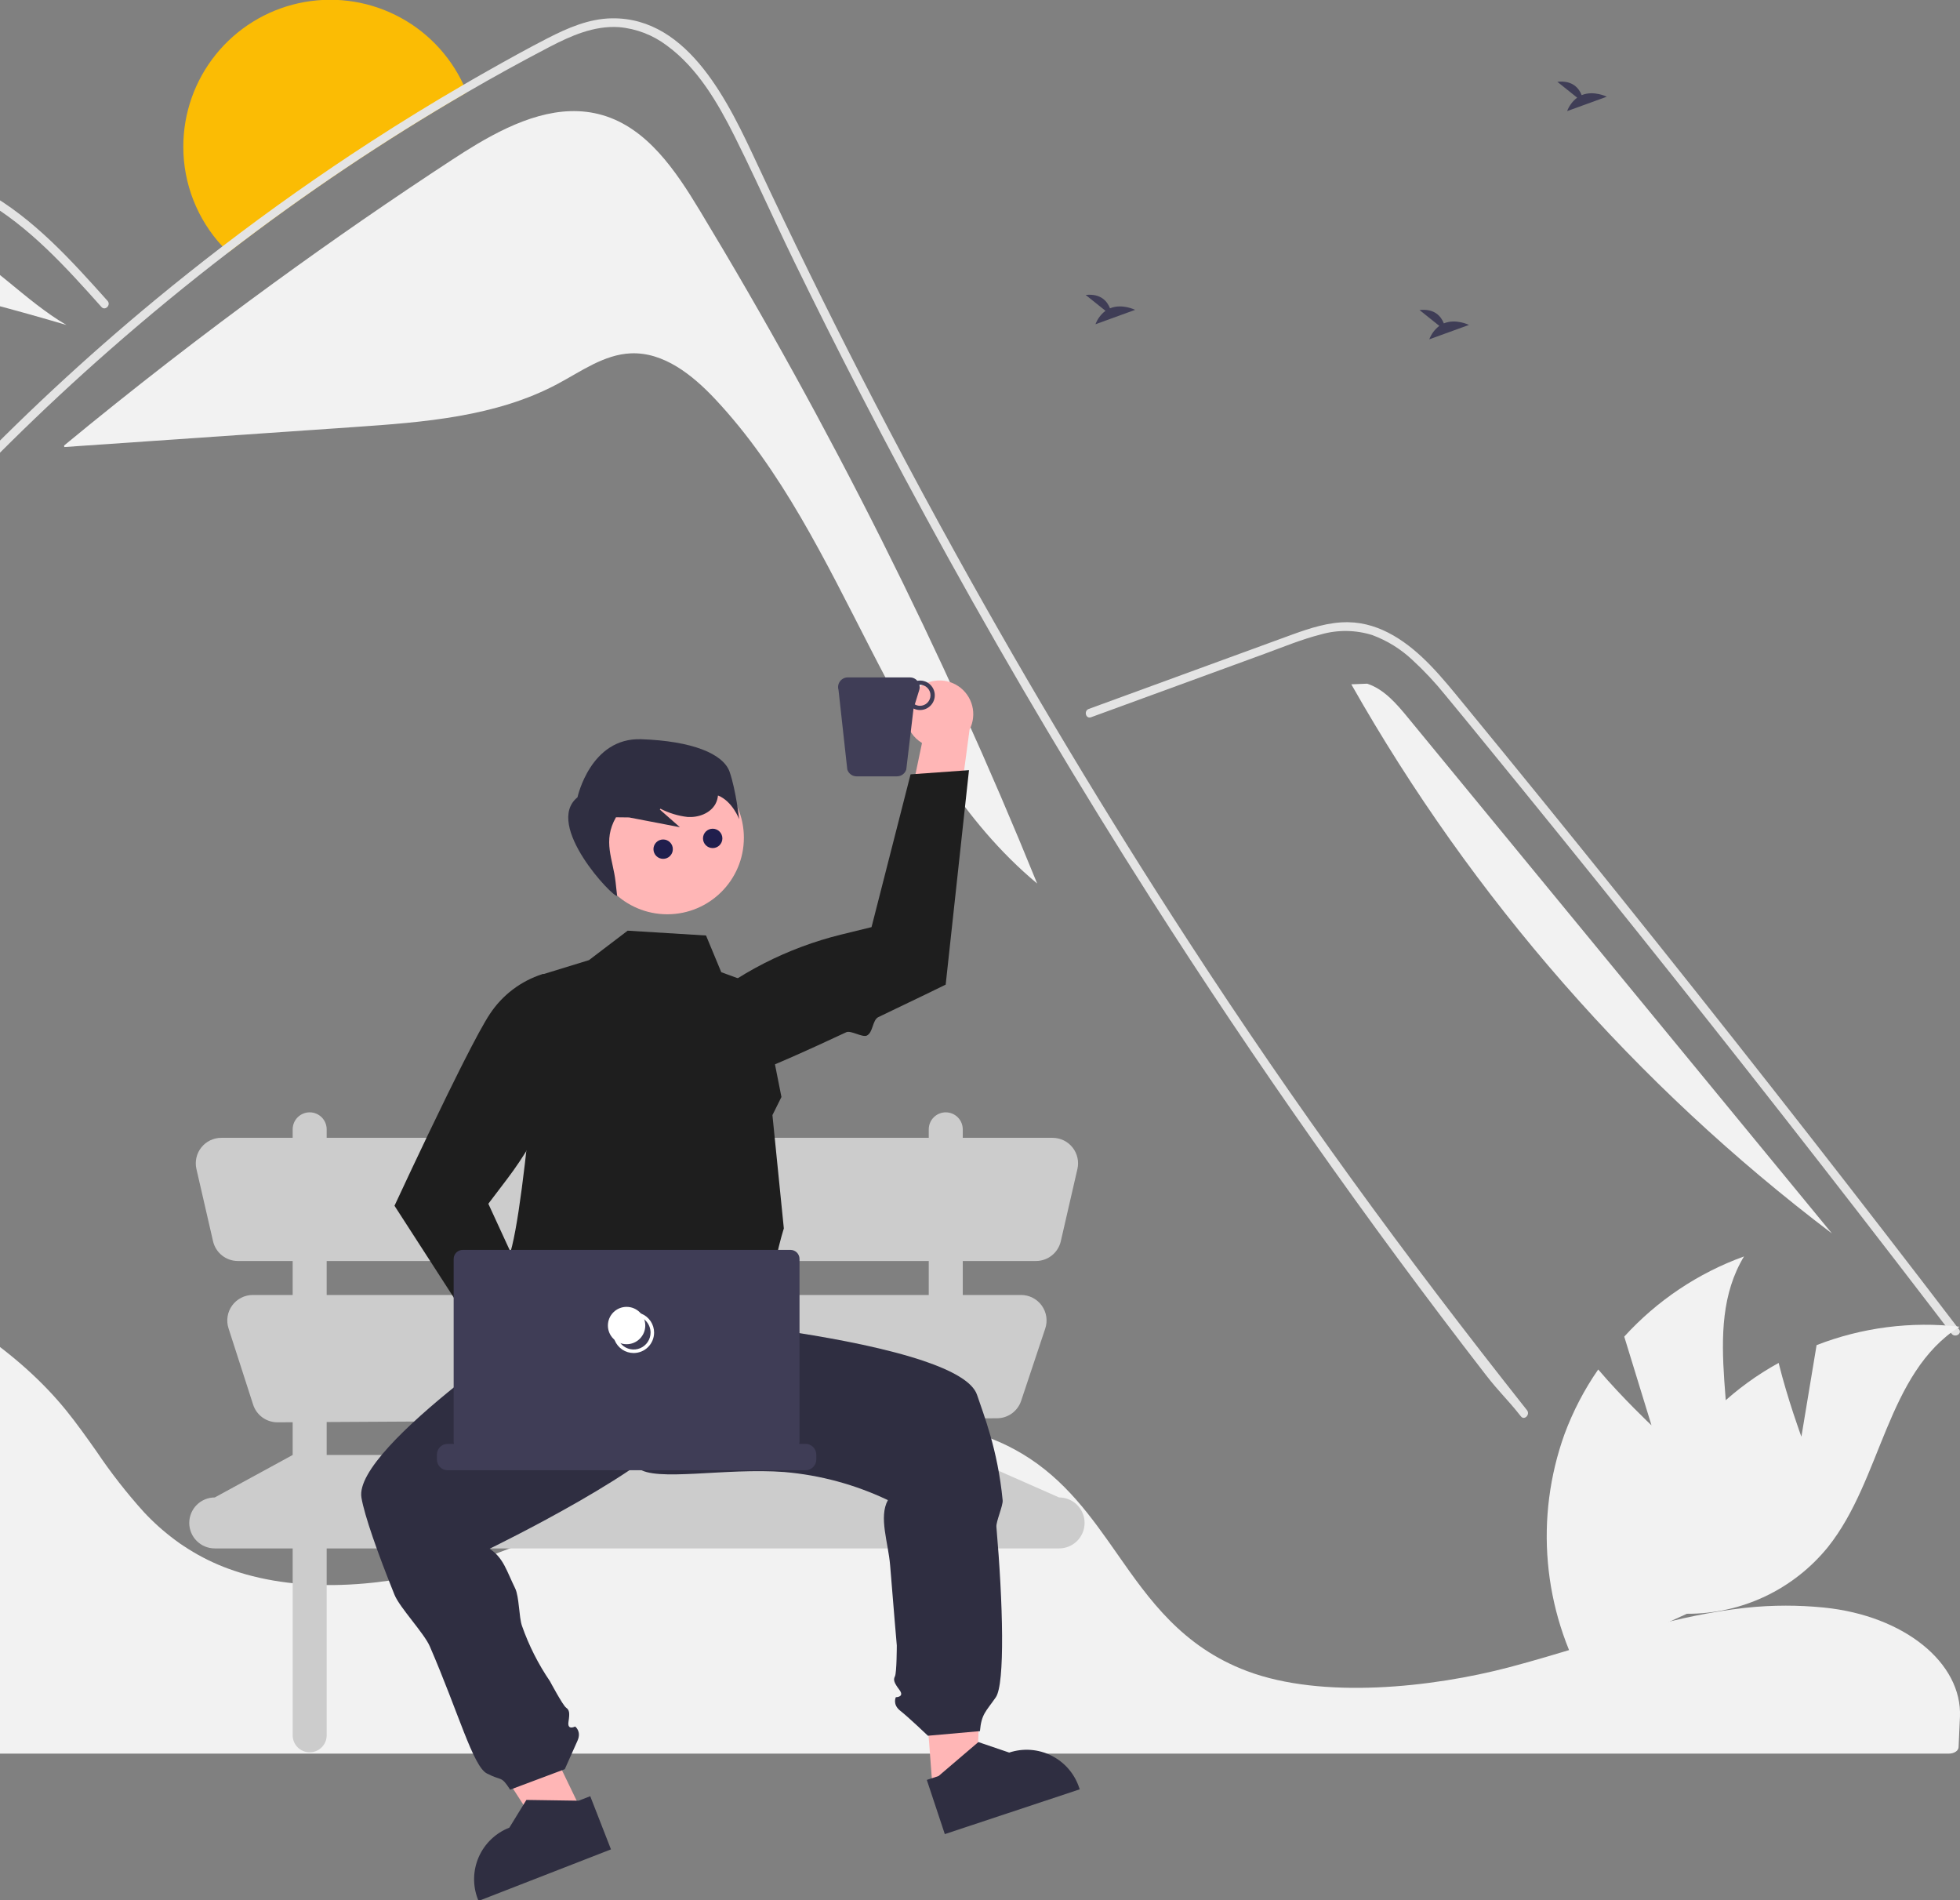 <svg width="686" height="665" viewBox="0 0 686 665" fill="none" xmlns="http://www.w3.org/2000/svg">
<rect x="0" y="0" width="686" height="665" fill="#808080" stroke="none"/>
<g clip-path="url(#clip0_189_301)">
<path d="M625.05 561.868C629.351 561.868 633.661 562.079 637.87 562.486L638.483 562.546C666.402 565.387 686.824 581.857 685.984 600.859L685.821 604.294C685.714 606.472 685.601 608.807 685.507 611.399C685.456 612.673 683.94 613.652 682.054 613.652H-4.698C-53.116 613.313 -101.36 612.891 -148.081 612.386C-156.848 612.409 -165.608 611.889 -174.314 610.827C-187.295 609.056 -196.311 605.553 -201.866 600.113C-208.779 593.37 -208.997 584.871 -208.575 575.272C-207.723 555.894 -206.879 535.528 -206.042 515.231C-205.296 497.344 -204.557 479.503 -203.811 462.422C-203.359 452.281 -202.341 443.338 -194.486 436.496C-185.983 429.1 -170.47 425.351 -148.383 425.351C-148.112 425.351 -147.848 425.351 -147.576 425.352C-78.353 425.636 -9.756 453.019 23.11 493.486C26.895 498.15 30.422 503.138 33.83 507.968C38.812 515.374 44.315 522.418 50.293 529.056C53.617 532.635 57.257 535.897 61.173 538.806C61.44 539.024 61.746 539.25 62.069 539.461C62.808 540.019 63.58 540.554 64.334 541.028C68.688 543.929 73.338 546.363 78.205 548.284L78.692 548.472C79.057 548.623 79.454 548.774 79.851 548.909C82.656 549.941 85.516 550.823 88.418 551.546C100.946 554.718 115.19 555.479 130.755 553.807C145.131 552.202 159.264 548.894 172.852 543.937C187.265 538.693 200.756 532.16 213.803 525.847C219.534 523.066 225.461 520.203 231.381 517.483C232.494 516.971 233.589 516.466 234.7 515.969C241.93 512.729 248.485 510.047 254.739 507.787C270.102 502.174 286.177 498.753 302.493 497.608C319.71 496.523 334.883 498.572 347.579 503.673C351.106 505.089 354.515 506.777 357.777 508.728C372.814 517.709 382.085 530.97 391.049 543.793C402.2 559.736 413.731 576.229 436.501 584.78C462.775 594.65 501.126 590.552 528.259 583.417C536.79 581.171 545.31 578.595 553.55 576.093C556.878 575.091 560.208 574.089 563.541 573.095C570.09 571.151 575.45 569.659 580.408 568.401L581.976 568.001C582.849 567.783 583.722 567.564 584.612 567.353C590.501 565.929 595.985 564.814 601.386 563.933L602.664 563.714C605.226 563.33 607.621 563.006 609.972 562.735L610.909 562.629C615.606 562.117 620.326 561.868 625.05 561.868Z" fill="#F2F2F2"/>
<path d="M64.157 51.306C64.137 64.255 69.03 76.731 77.851 86.218C78.52 86.946 79.225 87.65 79.942 88.332C106.521 67.889 134.397 49.189 163.394 32.346C163.035 31.438 162.653 30.543 162.235 29.659C157.301 19.045 148.888 10.431 138.389 5.243C127.89 0.054 115.934 -1.398 104.496 1.127C93.059 3.651 82.827 10.001 75.492 19.125C68.157 28.25 64.158 39.602 64.157 51.306Z" fill="#FBBC04"/>
<path d="M22.439 155.898L22.492 156.435C56.319 154.107 90.143 151.775 123.962 149.439C148.398 147.756 173.682 145.845 195.274 134.287C203.471 129.905 211.453 124.055 220.75 123.649C232.28 123.136 242.341 131.195 250.252 139.601C297.008 189.366 310.547 265.458 363.003 309.169C329.919 227.646 290.419 148.871 244.875 73.586C236.462 59.676 226.485 44.823 210.868 40.286C195.967 35.952 180.721 42.279 167.003 50.398C164.063 52.142 161.195 53.969 158.423 55.784C137.286 69.609 116.494 83.965 96.05 98.85C70.945 117.106 46.411 136.122 22.439 155.898Z" fill="#F2F2F2"/>
<path d="M-86.962 261.446C-50.801 210.449 -8.799 163.858 38.202 122.622C51.718 110.754 65.631 99.324 79.942 88.332C106.521 67.889 134.397 49.188 163.394 32.346C172.906 26.829 182.528 21.533 192.263 16.454C199.827 12.526 207.881 8.932 216.603 9.493C222.706 10.014 228.535 12.254 233.415 15.953C244.134 23.773 251.232 35.987 257.075 47.629C262.189 57.837 266.956 68.249 271.82 78.6C273.887 83.006 275.954 87.4 278.093 91.77C285.549 107.077 293.181 122.3 300.988 137.44C311.049 156.949 321.4 176.312 332.043 195.527C354.4 235.919 377.991 275.583 402.818 314.519C439.31 371.746 478.352 427.238 519.942 480.994C525.044 487.572 527.147 489.101 532.321 495.634C533.516 497.163 535.643 495.016 534.46 493.494C491.312 439.002 453.744 387.518 415.865 329.228C387.307 285.278 360.318 240.353 334.899 194.452C326.738 179.73 318.747 164.917 310.929 150.012C298.275 125.882 286.059 101.525 274.281 76.941C271.175 70.469 268.1 63.974 265.057 57.455C255.39 36.763 241.314 5.995 214.13 6.413C206.136 6.532 198.716 9.768 191.714 13.35C184.58 17.015 177.578 20.907 170.588 24.86C167.791 26.435 165.007 28.036 162.235 29.659C151.254 36.035 140.436 42.678 129.781 49.587C112.001 61.108 94.691 73.319 77.851 86.218C69.857 92.343 61.982 98.608 54.228 105.011C5.569 145.238 -38.182 191.048 -76.122 241.495C-80.698 247.572 -85.183 253.717 -89.57 259.93C-90.693 261.518 -88.07 263.022 -86.962 261.446Z" fill="#E4E4E4"/>
<path d="M35.511 107.426C33.935 105.667 32.367 103.907 30.776 102.147C18.241 88.293 4.785 74.6 -12.432 66.657C-20.641 62.751 -29.597 60.675 -38.695 60.575C-48.088 60.605 -57.277 63.068 -65.961 66.517C-70.062 68.155 -74.079 70.016 -78.029 71.996C-82.552 74.268 -86.985 76.691 -91.402 79.134C-99.694 83.719 -107.881 88.505 -115.954 93.491C-132.025 103.414 -147.592 114.095 -162.653 125.533C-170.455 131.464 -178.106 137.591 -185.591 143.911C-192.557 149.782 -199.379 155.811 -206.058 161.997C-207.482 163.314 -209.616 161.183 -208.191 159.866C-206.427 158.227 -204.648 156.599 -202.869 154.99C-197.834 150.446 -192.723 145.988 -187.529 141.618C-178.068 133.636 -168.352 125.961 -158.394 118.596C-142.91 107.134 -126.892 96.451 -110.338 86.544C-102.069 81.597 -93.686 76.859 -85.183 72.328C-82.62 70.96 -80.027 69.624 -77.396 68.356C-71.441 65.353 -65.252 62.835 -58.883 60.827C-49.874 57.912 -40.331 56.977 -30.923 58.082C-21.84 59.403 -13.088 62.428 -5.128 67C11.78 76.44 24.889 91.038 37.644 105.284C38.933 106.732 36.807 108.873 35.511 107.426Z" fill="#E4E4E4"/>
<path d="M381.856 250.991L422.361 236.188L442.472 228.838C449.021 226.444 455.555 223.719 462.326 222.005C468.211 220.325 474.457 220.405 480.297 222.234C485.505 224.16 490.271 227.112 494.314 230.917C498.444 234.716 502.287 238.817 505.81 243.184C510.189 248.442 514.502 253.756 518.836 259.051C536.72 280.905 554.486 302.854 572.136 324.897C589.786 346.941 607.318 369.078 624.731 391.309C642.187 413.594 659.522 435.973 676.739 458.444C678.847 461.194 680.955 463.952 683.06 466.709C684.224 468.231 686.846 466.732 685.666 465.187C668.324 442.486 650.86 419.882 633.275 397.371C615.647 374.805 597.897 352.335 580.026 329.961C562.155 307.588 544.163 285.311 526.05 263.131C521.538 257.606 517.018 252.086 512.491 246.573C508.672 241.922 504.896 237.221 500.707 232.892C493.018 224.946 483.412 217.924 471.913 217.734C465.152 217.622 458.61 219.766 452.328 222.037C445.557 224.484 438.802 226.978 432.039 229.45L391.251 244.356L381.054 248.083C379.244 248.744 380.026 251.66 381.856 250.991Z" fill="#E4E4E4"/>
<path d="M-17.762 84.091C-38.341 73.52 -64.702 75.59 -83.623 88.797C-47.537 95.016 -11.859 103.338 23.246 113.72C8.675 105.183 -2.73 91.808 -17.762 84.091Z" fill="#F2F2F2"/>
<path d="M492.789 251.139C488.802 246.29 484.491 241.212 478.526 239.242L472.959 239.461C515.344 314.299 572.588 379.691 641.177 431.625C591.714 371.463 542.252 311.302 492.789 251.139Z" fill="#F2F2F2"/>
<path d="M370.682 524.008L336.965 509.143V496.364L348.981 496.297C350.846 496.289 352.66 495.694 354.17 494.601C355.679 493.501 356.809 491.964 357.398 490.201L365.839 464.893C366.286 463.552 366.408 462.128 366.195 460.727C365.982 459.333 365.44 458.007 364.613 456.862C363.786 455.716 362.698 454.782 361.439 454.134C360.18 453.494 358.786 453.155 357.372 453.155H336.965V441.266H362.584C364.604 441.266 366.564 440.581 368.143 439.324C369.723 438.067 370.829 436.312 371.283 434.345L377.095 409.077C377.396 407.77 377.398 406.412 377.1 405.105C376.803 403.797 376.215 402.574 375.379 401.524C374.543 400.475 373.481 399.628 372.273 399.046C371.064 398.464 369.739 398.161 368.397 398.161H336.965V395.188C336.965 393.611 336.338 392.099 335.222 390.984C334.107 389.869 332.593 389.243 331.015 389.243C329.437 389.243 327.924 389.869 326.807 390.984C325.692 392.099 325.065 393.611 325.065 395.188V398.161H114.335V395.188C114.335 393.611 113.708 392.099 112.592 390.984C111.477 389.869 109.963 389.243 108.384 389.243C106.807 389.243 105.293 389.869 104.177 390.984C103.062 392.099 102.435 393.611 102.435 395.188V398.161H77.448C76.106 398.161 74.781 398.464 73.572 399.046C72.364 399.628 71.302 400.475 70.466 401.524C69.63 402.574 69.042 403.797 68.745 405.105C68.448 406.412 68.449 407.77 68.75 409.077L74.564 434.345C75.016 436.312 76.123 438.067 77.703 439.324C79.282 440.581 81.242 441.266 83.261 441.266H102.435V453.155H88.473C87.067 453.155 85.679 453.486 84.426 454.127C83.172 454.76 82.088 455.686 81.259 456.824C80.431 457.962 79.883 459.273 79.66 460.667C79.438 462.053 79.547 463.469 79.978 464.81L88.594 491.527C89.176 493.328 90.318 494.903 91.854 496.018C93.391 497.125 95.242 497.721 97.139 497.713L102.435 497.683V509.143L75.164 524.008C73.992 524.008 72.831 524.234 71.748 524.686C70.666 525.131 69.682 525.786 68.853 526.615C68.024 527.444 67.367 528.431 66.918 529.508C66.47 530.593 66.239 531.753 66.239 532.921C66.239 535.287 67.179 537.555 68.853 539.227C70.527 540.9 72.797 541.842 75.164 541.842H102.435V607.24C102.435 608.815 103.062 610.329 104.177 611.444C105.293 612.559 106.807 613.185 108.385 613.185C109.963 613.185 111.477 612.559 112.592 611.444C113.708 610.329 114.335 608.815 114.335 607.24V541.842H325.065V607.24C325.065 608.815 325.692 610.329 326.807 611.444C327.924 612.559 329.437 613.185 331.015 613.185C332.593 613.185 334.107 612.559 335.222 611.444C336.338 610.329 336.965 608.815 336.965 607.24V541.842H370.682C373.049 541.842 375.319 540.9 376.993 539.227C378.666 537.555 379.607 535.287 379.607 532.921C379.607 531.753 379.376 530.593 378.928 529.508C378.479 528.431 377.821 527.444 376.993 526.615C376.164 525.786 375.18 525.131 374.097 524.686C373.014 524.234 371.854 524.008 370.682 524.008ZM114.335 441.266H325.065V453.155H114.335V441.266ZM114.335 509.143V497.615L325.065 496.432V509.143H114.335Z" fill="#CCCCCC"/>
<path d="M578.025 498.775L568.484 467.726C579.964 455.106 594.354 445.47 610.406 439.665C594.723 465.624 609.92 499.491 603.588 529.147C601.541 538.384 597.442 547.041 591.593 554.477C585.744 561.913 578.295 567.933 569.798 572.107L555.32 590.032C547.73 576.779 543.104 562.042 541.763 546.83C540.421 531.625 542.396 516.308 547.55 501.932C550.522 493.893 554.494 486.268 559.373 479.224C567.977 489.335 578.025 498.775 578.025 498.775Z" fill="#F2F2F2"/>
<path d="M630.488 502.746L635.806 470.702C651.716 464.517 668.896 462.309 685.854 464.268C660.231 480.512 658.717 517.596 639.812 541.322C633.859 548.676 626.327 554.59 617.773 558.644C609.219 562.689 599.862 564.761 590.397 564.709L569.438 574.3C568.558 559.058 570.996 543.808 576.584 529.599C582.172 515.389 590.777 502.558 601.805 491.987C608.05 486.118 615.011 481.062 622.521 476.933C625.711 489.81 630.488 502.746 630.488 502.746Z" fill="#F2F2F2"/>
<path d="M206.572 639.939L192.862 646.555L160.826 596.858L181.061 587.101L206.572 639.939Z" fill="#FFB6B6"/>
<path d="M208.117 439.925L195.933 458.293C195.933 458.293 123.48 506.242 126.505 524.076C127.562 530.314 132.16 543.432 138.074 558.056C139.89 562.554 148.429 571.482 150.43 576.108C160.534 599.435 165.564 618.105 170.416 620.599C175.804 623.394 175.253 621.179 178.554 626.265L197.673 619.099C197.673 619.099 200.65 612.424 202.13 609.116C203.609 605.809 201.289 604.159 201.289 604.159C201.289 604.159 198.483 605.658 198.97 602.516C199.458 599.374 199.289 598.387 198.13 597.559C196.971 596.737 192.483 588.321 192.483 588.321C188.388 582.317 185.097 575.799 182.693 568.943C181.626 565.929 181.732 558.719 180.302 555.811C177.291 549.678 176.226 545.15 171.36 541.955C171.36 541.955 232.619 512.217 238.367 497.999C244.114 483.775 238.2 436.869 238.2 436.869L208.117 439.925Z" fill="#2F2E41"/>
<path d="M213.841 647.157L167.481 665.202L167.253 664.614C165.389 659.838 165.503 654.511 167.569 649.809C169.635 645.115 173.483 641.424 178.269 639.563L184.236 629.851L202.538 630.122L206.585 628.547L213.841 647.157Z" fill="#2F2E41"/>
<path d="M321.993 567.594L344.395 565.899L341.603 624.946L326.424 626.091L321.993 567.594Z" fill="#FFB6B6"/>
<path d="M198.894 456.169C193.744 433.508 208.259 501.089 223.314 513.716C229.234 518.689 254.014 513.543 274.53 515.11C287.101 516.18 299.374 519.518 310.759 524.942C307.486 530.902 310.911 539.8 311.548 547.794C312.709 562.381 313.879 575.792 313.879 575.792C313.879 575.792 313.867 585.33 313.23 586.596C312.593 587.869 312.909 588.826 314.814 591.365C316.72 593.912 313.539 593.912 313.539 593.912C313.539 593.912 312.264 596.451 315.124 598.674C317.983 600.904 324.771 607.391 324.771 607.391L342.978 605.779C343.504 599.736 345.075 598.945 348.522 593.95C351.803 589.226 351.052 560.881 348.74 534.277C348.584 532.477 351.101 526.803 350.93 525.025C349.222 507.176 344.19 494.797 341.97 488.122C340.439 483.511 333.087 479.54 323.148 476.187C321.632 475.675 320.055 475.185 318.429 474.703C291.024 466.574 249.772 462.588 249.772 462.588L227.215 442.539L198.894 456.169Z" fill="#2F2E41"/>
<path d="M324.383 622.851L328.505 621.488L342.424 609.606L353.221 613.283H353.223C358.097 611.663 363.413 612.047 368.005 614.353C372.596 616.651 376.084 620.682 377.702 625.549L377.9 626.144L330.684 641.815L324.383 622.851Z" fill="#2F2E41"/>
<path d="M219.682 325.673L206.132 335.983L189.79 341.001C189.79 341.001 183.034 435.956 176.947 442.039C170.86 448.122 176.35 448.288 175.127 456.184C173.904 464.087 170.931 480.286 170.931 480.286C212.02 502.015 247.443 502.603 275.897 477.167C276.261 475.6 276.076 473.95 275.373 472.496C274.67 471.041 273.49 469.866 272.031 469.173C266.734 466.37 276.912 453.26 272.584 451.075C268.256 448.883 274.343 429.874 274.343 429.874L270.35 390.215L273.505 383.876L265.806 345.085L252.447 340.21L247.111 327.363L219.682 325.673Z" fill="#1E1E1E"/>
<path d="M233.553 319.935C248.356 319.935 260.356 307.944 260.356 293.154C260.356 278.362 248.356 266.371 233.553 266.371C218.751 266.371 206.751 278.362 206.751 293.154C206.751 307.944 218.751 319.935 233.553 319.935Z" fill="#FFB6B6"/>
<path d="M211.194 494.443C211.254 492.725 210.938 491.015 210.266 489.44C209.595 487.858 208.586 486.449 207.309 485.296C206.033 484.151 204.519 483.3 202.877 482.795C201.234 482.298 199.502 482.162 197.801 482.403L178.705 445.319L168.065 464.2L187.831 496.53C188.426 499.356 190.038 501.865 192.362 503.582C194.686 505.3 197.561 506.114 200.44 505.85C203.32 505.594 206.005 504.291 207.987 502.189C209.969 500.086 211.111 497.329 211.194 494.443Z" fill="#FFB6B6"/>
<path d="M179.033 485.364L138.073 421.935L138.209 421.642C138.364 421.309 147.639 401.292 156.626 382.958C158.01 380.135 159.387 377.351 160.723 374.686C161.3 373.535 161.868 372.409 162.427 371.307C166.202 363.871 169.5 357.725 171.468 354.806C175.823 348.205 182.306 343.291 189.84 340.879L190.03 340.83L190.211 340.906C193.897 342.46 196.942 345.223 198.845 348.738C200.749 352.254 201.396 356.313 200.682 360.246C197.129 379.215 189.212 397.099 177.557 412.488L170.917 421.233L193.992 471.365L179.033 485.364Z" fill="#1E1E1E"/>
<path d="M285.698 509.022V510.725C285.698 511.72 285.301 512.676 284.595 513.385C283.889 514.093 282.931 514.485 281.933 514.485H156.679C155.68 514.485 154.723 514.093 154.017 513.385C153.31 512.676 152.914 511.72 152.913 510.725V509.022C152.914 508.02 153.31 507.063 154.017 506.355C154.723 505.654 155.68 505.255 156.679 505.255H158.903C158.825 504.984 158.784 504.698 158.782 504.411V440.533C158.782 439.696 159.115 438.893 159.707 438.302C160.3 437.71 161.103 437.377 161.94 437.376H276.671C277.508 437.377 278.312 437.71 278.904 438.302C279.496 438.893 279.829 439.696 279.829 440.533V504.411C279.83 504.698 279.789 504.984 279.708 505.255H281.932C282.931 505.255 283.889 505.654 284.595 506.355C285.301 507.063 285.698 508.02 285.698 509.022Z" fill="#3F3D56"/>
<path d="M221.774 473.467C220.358 473.467 218.974 473.046 217.796 472.262C216.62 471.478 215.702 470.356 215.16 469.052C214.618 467.741 214.477 466.31 214.753 464.916C215.029 463.53 215.711 462.256 216.712 461.254C217.713 460.26 218.988 459.574 220.377 459.295C221.766 459.024 223.205 459.167 224.513 459.71C225.821 460.245 226.939 461.164 227.726 462.339C228.512 463.515 228.932 464.901 228.932 466.317C228.93 468.208 228.175 470.032 226.833 471.373C225.491 472.714 223.672 473.467 221.774 473.467ZM221.774 460.395C220.602 460.395 219.456 460.742 218.482 461.39C217.508 462.045 216.749 462.965 216.3 464.049C215.852 465.127 215.735 466.317 215.963 467.47C216.192 468.615 216.756 469.67 217.585 470.499C218.413 471.328 219.468 471.893 220.618 472.119C221.767 472.352 222.959 472.232 224.041 471.787C225.124 471.335 226.049 470.574 226.7 469.602C227.35 468.63 227.698 467.485 227.698 466.317C227.696 464.743 227.071 463.243 225.961 462.128C224.85 461.021 223.345 460.395 221.774 460.395Z" fill="white"/>
<path d="M219.306 470.386C222.919 470.386 225.847 467.455 225.847 463.846C225.847 460.237 222.919 457.314 219.306 457.314C215.693 457.314 212.765 460.237 212.765 463.846C212.765 467.455 215.693 470.386 219.306 470.386Z" fill="white"/>
<path d="M319.88 242.219C318.753 243.513 317.923 245.038 317.449 246.688C316.974 248.337 316.868 250.07 317.136 251.764C317.406 253.459 318.043 255.075 319.004 256.497C319.965 257.918 321.226 259.113 322.699 259.995L314.161 300.823L334.329 292.844L339.345 255.296C340.665 252.726 340.994 249.761 340.272 246.963C339.549 244.166 337.825 241.731 335.426 240.119C333.027 238.507 330.119 237.83 327.254 238.217C324.389 238.605 321.766 240.029 319.88 242.219Z" fill="#FFB6B6"/>
<path d="M339.146 269.502L330.99 344.552L330.701 344.694C330.463 344.811 320.131 349.874 307.447 355.906C305.308 356.923 305.614 361.33 303.378 362.384C301.837 363.109 297.769 360.477 296.213 361.204C282.349 367.682 268.331 373.981 262.744 375.688C255.201 378.076 247.069 377.814 239.696 374.947L239.518 374.865L239.425 374.693C237.541 371.167 236.916 367.104 237.653 363.176C238.39 359.247 240.445 355.686 243.478 353.081C258.193 340.58 275.613 331.668 294.365 327.048L305.035 324.432L318.7 270.97L339.146 269.502Z" fill="#1E1E1E"/>
<path d="M293.481 241.438L296.551 269.269C296.764 269.963 297.195 270.571 297.78 271.002C298.365 271.434 299.073 271.667 299.8 271.667H313.947C314.674 271.667 315.382 271.434 315.967 271.002C316.552 270.571 316.983 269.963 317.196 269.269L319.738 247.937C320.472 248.297 321.281 248.478 322.098 248.464C322.915 248.45 323.717 248.243 324.438 247.859C325.16 247.475 325.779 246.925 326.247 246.256C326.714 245.586 327.015 244.815 327.127 244.006C327.238 243.197 327.155 242.373 326.885 241.602C326.615 240.832 326.167 240.136 325.575 239.573C324.984 239.009 324.267 238.593 323.484 238.36C322.701 238.128 321.874 238.084 321.07 238.233C320.753 237.859 320.358 237.558 319.912 237.352C319.467 237.147 318.981 237.04 318.491 237.041H296.731C296.199 237.041 295.675 237.166 295.2 237.406C294.724 237.645 294.313 237.993 293.996 238.421C293.68 238.848 293.469 239.344 293.379 239.868C293.29 240.392 293.325 240.93 293.481 241.438ZM320.183 246.495L321.74 241.438C321.92 240.854 321.938 240.233 321.791 239.64C321.858 239.636 321.92 239.62 321.987 239.62C322.965 239.62 323.903 240.008 324.594 240.699C325.285 241.389 325.674 242.326 325.674 243.304C325.674 244.28 325.285 245.217 324.594 245.908C323.903 246.599 322.965 246.987 321.987 246.987C321.354 246.983 320.732 246.813 320.183 246.495Z" fill="#3F3D56"/>
<path d="M255.384 270.145C253.18 263.738 242.208 259.293 224.419 258.676C206.631 258.058 202.12 279.004 202.12 279.004C190.245 288.629 214.8 314.4 215.988 313.471L215.453 308.63C214.569 300.61 210.811 294.352 215.591 285.994L220.18 286.047C226.108 287.186 232.035 288.326 237.963 289.464L230.945 283.29L231.143 282.984C234.128 284.538 237.377 285.523 240.722 285.89C244.494 286.112 248.617 284.612 250.424 281.296C250.906 280.385 251.201 279.386 251.291 278.359C256.377 280.39 258.703 286.655 258.703 286.655C258.703 286.655 257.589 276.553 255.384 270.145Z" fill="#2F2E41"/>
<path d="M232.102 293.758C233.976 293.758 235.494 295.276 235.494 297.148C235.494 299.021 233.976 300.539 232.102 300.539C230.229 300.539 228.71 299.021 228.71 297.148C228.71 295.276 230.229 293.758 232.102 293.758Z" fill="#201E4D"/>
<path d="M249.44 296.772C251.313 296.772 252.832 295.254 252.832 293.381C252.832 291.509 251.313 289.991 249.44 289.991C247.567 289.991 246.048 291.509 246.048 293.381C246.048 295.254 247.567 296.772 249.44 296.772Z" fill="#201E4D"/>
<path d="M386.928 108.763L379.988 103.216C385.38 102.621 387.594 105.56 388.501 107.886C392.713 106.138 397.297 108.429 397.297 108.429L383.413 113.467C384.113 111.597 385.333 109.965 386.928 108.763Z" fill="#3F3D56"/>
<path d="M503.769 114.037L496.83 108.49C502.221 107.895 504.436 110.834 505.343 113.16C509.554 111.412 514.139 113.703 514.139 113.703L500.254 118.741C500.955 116.871 502.174 115.239 503.769 114.037Z" fill="#3F3D56"/>
<path d="M552.014 34.173L545.074 28.625C550.465 28.031 552.68 30.97 553.587 33.295C557.799 31.547 562.383 33.839 562.383 33.839L548.499 38.877C549.199 37.007 550.419 35.375 552.014 34.173Z" fill="#3F3D56"/>
</g>
<defs>
<clipPath id="clip0_189_301">
<rect width="840" height="665" fill="white" transform="matrix(-1 0 0 1 686 0)"/>
</clipPath>
</defs>
</svg>
